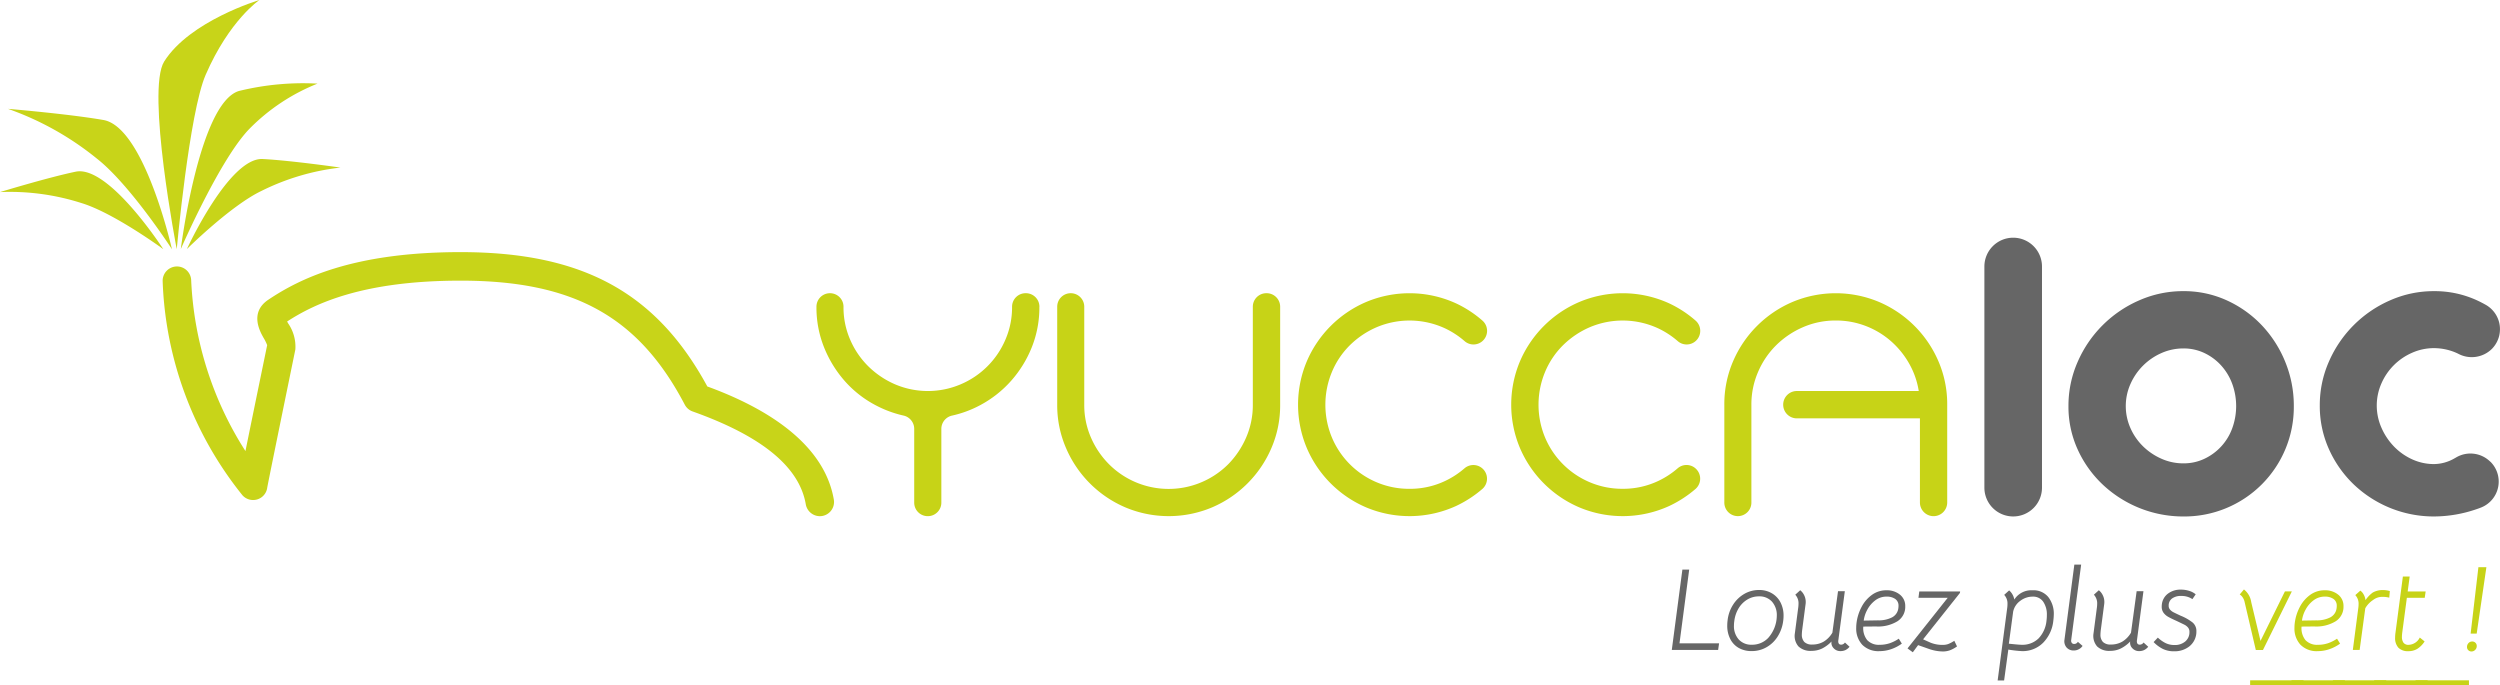 <svg id="Groupe_384" data-name="Groupe 384" xmlns="http://www.w3.org/2000/svg" width="232" height="63.588" viewBox="0 0 232 63.588">
  <g id="Groupe_380" data-name="Groupe 380" transform="translate(75.763 22.059)">
    <g id="Groupe_378" data-name="Groupe 378" transform="translate(0 5.15)">
      <path id="Tracé_260" data-name="Tracé 260" d="M190.415,62.224a9.928,9.928,0,0,1-.7,3.738,10.638,10.638,0,0,1-1.931,3.132,10.322,10.322,0,0,1-2.883,2.261,10.17,10.17,0,0,1-2.583.956,1.265,1.265,0,0,0-1,1.228V80.39a1.255,1.255,0,0,1-1.255,1.255h0A1.255,1.255,0,0,1,178.8,80.39V73.536a1.265,1.265,0,0,0-1-1.228,10.373,10.373,0,0,1-2.572-.953,10.059,10.059,0,0,1-2.883-2.261,10.788,10.788,0,0,1-1.917-3.132,9.927,9.927,0,0,1-.7-3.738v-.014a1.255,1.255,0,0,1,1.255-1.255h0a1.255,1.255,0,0,1,1.255,1.255v.014a7.518,7.518,0,0,0,.621,3.048,7.821,7.821,0,0,0,1.683,2.469,8.119,8.119,0,0,0,2.483,1.67,7.765,7.765,0,0,0,6.083,0,7.82,7.82,0,0,0,4.152-4.139,7.518,7.518,0,0,0,.621-3.048v-.014a1.255,1.255,0,0,1,1.255-1.255h.028a1.255,1.255,0,0,1,1.255,1.255Z" transform="translate(-169.724 -60.954)" fill="#c7d317"/>
      <path id="Tracé_261" data-name="Tracé 261" d="M219.784,71.3v-9.09a1.255,1.255,0,0,1,1.255-1.255h0a1.255,1.255,0,0,1,1.255,1.255V71.3a7.529,7.529,0,0,0,.621,3.049,8.016,8.016,0,0,0,1.683,2.483,7.811,7.811,0,0,0,2.483,1.669,7.823,7.823,0,0,0,8.566-1.669,8.142,8.142,0,0,0,1.669-2.483,7.529,7.529,0,0,0,.621-3.049v-9.09a1.255,1.255,0,0,1,1.255-1.255h.027a1.255,1.255,0,0,1,1.255,1.255V71.3a10.009,10.009,0,0,1-.814,4.028,10.457,10.457,0,0,1-5.5,5.5,10.381,10.381,0,0,1-8.056,0,10.457,10.457,0,0,1-5.5-5.5A10,10,0,0,1,219.784,71.3Z" transform="translate(-197.438 -60.954)" fill="#c7d317"/>
      <path id="Tracé_262" data-name="Tracé 262" d="M286.954,77.217a1.267,1.267,0,0,1,0,1.9,10.73,10.73,0,0,1-2.419,1.573,10.39,10.39,0,0,1-8.373.138,10.456,10.456,0,0,1-5.5-5.5,10.375,10.375,0,0,1,0-8.056,10.458,10.458,0,0,1,5.5-5.5,10.381,10.381,0,0,1,8.373.138,10.492,10.492,0,0,1,2.43,1.594,1.263,1.263,0,0,1-.013,1.9h0a1.254,1.254,0,0,1-1.647,0,7.9,7.9,0,0,0-1.832-1.194,7.835,7.835,0,0,0-6.331-.1,8.119,8.119,0,0,0-2.483,1.67,7.6,7.6,0,0,0-1.669,2.483,7.922,7.922,0,0,0,0,6.083A7.773,7.773,0,0,0,277.14,78.5a7.677,7.677,0,0,0,3.048.607,7.579,7.579,0,0,0,3.283-.717,7.894,7.894,0,0,0,1.822-1.184,1.26,1.26,0,0,1,1.661.012Z" transform="translate(-225.151 -60.954)" fill="#c7d317"/>
      <path id="Tracé_263" data-name="Tracé 263" d="M331.266,77.217a1.267,1.267,0,0,1,0,1.9,10.734,10.734,0,0,1-2.419,1.573,10.39,10.39,0,0,1-8.373.138,10.456,10.456,0,0,1-5.5-5.5,10.375,10.375,0,0,1,0-8.056,10.458,10.458,0,0,1,5.5-5.5,10.381,10.381,0,0,1,8.373.138,10.485,10.485,0,0,1,2.43,1.594,1.263,1.263,0,0,1-.013,1.9h0a1.255,1.255,0,0,1-1.647,0,7.908,7.908,0,0,0-1.832-1.194,7.837,7.837,0,0,0-6.332-.1,8.118,8.118,0,0,0-2.483,1.67,7.605,7.605,0,0,0-1.669,2.483,7.922,7.922,0,0,0,0,6.083,7.773,7.773,0,0,0,4.152,4.152,7.677,7.677,0,0,0,3.048.607,7.583,7.583,0,0,0,3.283-.717,7.9,7.9,0,0,0,1.821-1.184,1.259,1.259,0,0,1,1.661.011Z" transform="translate(-249.682 -60.954)" fill="#c7d317"/>
      <path id="Tracé_264" data-name="Tracé 264" d="M376.62,80.376V72.569H365.2a1.269,1.269,0,0,1-1.269-1.269h0a1.269,1.269,0,0,1,1.269-1.269h11.311a7.533,7.533,0,0,0-.91-2.58,7.979,7.979,0,0,0-1.711-2.083,7.743,7.743,0,0,0-2.317-1.379,7.642,7.642,0,0,0-2.759-.5,7.54,7.54,0,0,0-3.048.62,8.126,8.126,0,0,0-2.483,1.67,7.8,7.8,0,0,0-1.683,2.483,7.567,7.567,0,0,0-.62,3.034v9.09a1.255,1.255,0,0,1-1.255,1.256h0a1.255,1.255,0,0,1-1.256-1.256V71.3a10.022,10.022,0,0,1,.813-4.028,10.465,10.465,0,0,1,5.5-5.5,10.37,10.37,0,0,1,8.056,0,10.462,10.462,0,0,1,5.5,5.5,10.014,10.014,0,0,1,.814,4.028v9.076a1.269,1.269,0,0,1-1.269,1.269h0A1.269,1.269,0,0,1,376.62,80.376Z" transform="translate(-274.214 -60.954)" fill="#c7d317"/>
    </g>
    <g id="Groupe_379" data-name="Groupe 379" transform="translate(108.388)">
      <path id="Tracé_265" data-name="Tracé 265" d="M415.207,75.285h0a2.673,2.673,0,0,1-2.673-2.673V52.09a2.674,2.674,0,0,1,2.673-2.673h0a2.674,2.674,0,0,1,2.673,2.673V72.611A2.673,2.673,0,0,1,415.207,75.285Z" transform="translate(-412.534 -49.417)" fill="#666"/>
      <path id="Tracé_266" data-name="Tracé 266" d="M440.682,60.525a9.563,9.563,0,0,1,4.018.852,10.394,10.394,0,0,1,3.256,2.315,10.857,10.857,0,0,1,2.18,3.406,10.739,10.739,0,0,1,.792,4.093,10.161,10.161,0,0,1-10.246,10.245,10.909,10.909,0,0,1-7.5-2.972,10.365,10.365,0,0,1-2.316-3.256,9.569,9.569,0,0,1-.851-4.018,10.085,10.085,0,0,1,.851-4.093,11,11,0,0,1,5.721-5.72A10.08,10.08,0,0,1,440.682,60.525Zm0,5.317a4.972,4.972,0,0,0-2.046.433,5.6,5.6,0,0,0-2.868,2.868,5.047,5.047,0,0,0,0,4.093,5.428,5.428,0,0,0,1.165,1.687,5.745,5.745,0,0,0,1.7,1.15,4.958,4.958,0,0,0,2.046.433,4.463,4.463,0,0,0,1.971-.433,5.018,5.018,0,0,0,2.569-2.837,6.026,6.026,0,0,0,0-4.093,5.245,5.245,0,0,0-1.016-1.7,4.967,4.967,0,0,0-1.553-1.165A4.476,4.476,0,0,0,440.682,65.842Z" transform="translate(-422.213 -55.566)" fill="#666"/>
      <path id="Tracé_267" data-name="Tracé 267" d="M498.1,76.352a2.59,2.59,0,0,1-.8,4.226q-.246.1-.5.185a12.2,12.2,0,0,1-3.928.672,10.762,10.762,0,0,1-7.452-2.972,10.436,10.436,0,0,1-2.3-3.27,9.745,9.745,0,0,1-.852-4.063,9.977,9.977,0,0,1,.852-4.076,10.97,10.97,0,0,1,5.675-5.676,9.979,9.979,0,0,1,4.078-.852,9.372,9.372,0,0,1,4.047.881q.382.18.749.387a2.6,2.6,0,0,1,.553,4.107h0a2.66,2.66,0,0,1-3.106.434c-.109-.055-.219-.1-.33-.148a5.236,5.236,0,0,0-1.912-.373,4.978,4.978,0,0,0-2.046.433,5.494,5.494,0,0,0-2.838,2.838,5.088,5.088,0,0,0,0,4.115,5.88,5.88,0,0,0,1.147,1.725,5.523,5.523,0,0,0,1.688,1.2,4.833,4.833,0,0,0,2.046.448,3.87,3.87,0,0,0,1.912-.538l.148-.084a2.614,2.614,0,0,1,3.157.4Z" transform="translate(-451.143 -55.566)" fill="#666"/>
    </g>
  </g>
  <g id="Groupe_381" data-name="Groupe 381">
    <path id="Tracé_268" data-name="Tracé 268" d="M37.588,32.7s3.627-8.356,6.386-11.175a18.443,18.443,0,0,1,6.3-4.176,24.986,24.986,0,0,0-7.291.683C39.276,19.149,37.588,32.7,37.588,32.7Z" transform="translate(-20.809 -9.589)" fill="#c8d419"/>
    <path id="Tracé_269" data-name="Tracé 269" d="M16.875,35.658S14.324,24.33,10.519,23.664C7.3,23.1,1.656,22.628,1.656,22.628a27.542,27.542,0,0,1,8.258,4.623C13,29.672,16.875,35.658,16.875,35.658Z" transform="translate(-0.917 -12.527)" fill="#c8d419"/>
    <path id="Tracé_270" data-name="Tracé 270" d="M7.02,35.647C4.422,36.19,0,37.54,0,37.54a21.755,21.755,0,0,1,7.549,1.015c3.009.908,7.606,4.282,7.606,4.282S10.094,35,7.02,35.647Z" transform="translate(0 -19.714)" fill="#c8d419"/>
    <path id="Tracé_271" data-name="Tracé 271" d="M38.85,41.414s4.074-4.043,6.927-5.4A21.92,21.92,0,0,1,53.1,33.85s-4.562-.656-7.21-.794C42.762,32.89,38.85,41.414,38.85,41.414Z" transform="translate(-21.508 -18.299)" fill="#c8d419"/>
    <path id="Tracé_272" data-name="Tracé 272" d="M37.321,6.943C39.525,1.868,42.309,0,42.309,0s-6.46,1.928-8.837,5.708c-1.684,2.677,1.165,17.414,1.165,17.414S35.8,10.438,37.321,6.943Z" transform="translate(-18.236 0)" fill="#c8d419"/>
    <path id="Tracé_273" data-name="Tracé 273" d="M96.1,75.4c-.943-5.589-7.016-8.8-11.744-10.524-4.742-8.736-11.6-12.467-22.9-12.467-10.079,0-15,2.519-17.833,4.413-1.776,1.187-.782,2.95-.455,3.531a4.138,4.138,0,0,1,.341.689c-1.012,4.914-1.633,7.949-2.015,9.83a32,32,0,0,1-5.037-15.859,1.323,1.323,0,0,0-1.32-1.273h0a1.328,1.328,0,0,0-1.326,1.38,33.575,33.575,0,0,0,7.405,19.854,1.327,1.327,0,0,0,1.459.354,1.311,1.311,0,0,0,.84-1.059c.067-.4,1.041-5.181,2.61-12.826a3.793,3.793,0,0,0-.664-2.412c-.029-.052-.066-.118-.1-.184,2.585-1.678,7.055-3.791,16.1-3.791,10.492,0,16.519,3.334,20.8,11.506a1.315,1.315,0,0,0,.729.633c6.607,2.351,9.913,5.233,10.5,8.6a1.332,1.332,0,0,0,1.306,1.119h0A1.318,1.318,0,0,0,96.1,75.4Z" transform="translate(-18.716 -29.012)" fill="#c8d419"/>
  </g>
  <g id="Groupe_382" data-name="Groupe 382" transform="translate(155.143 52.401)">
    <path id="Tracé_274" data-name="Tracé 274" d="M348.531,118.415h.632l-.9,6.845h3.673l-.087.61h-4.3Z" transform="translate(-347.549 -117.957)" fill="#666"/>
    <path id="Tracé_275" data-name="Tracé 275" d="M360.143,128.037a1.988,1.988,0,0,1-.79-.834,2.663,2.663,0,0,1-.278-1.237,3.952,3.952,0,0,1,.033-.491,3.367,3.367,0,0,1,.512-1.455,3.029,3.029,0,0,1,1.041-1,2.7,2.7,0,0,1,1.368-.36,2.276,2.276,0,0,1,1.188.306,2.093,2.093,0,0,1,.8.844,2.645,2.645,0,0,1,.284,1.249,3.632,3.632,0,0,1-.033.469,3.526,3.526,0,0,1-.518,1.455,2.932,2.932,0,0,1-1.036.991,2.727,2.727,0,0,1-1.368.354A2.364,2.364,0,0,1,360.143,128.037Zm2.731-.927a3.16,3.16,0,0,0,.8-2.06,1.868,1.868,0,0,0-.447-1.308,1.558,1.558,0,0,0-1.21-.491,2.055,2.055,0,0,0-1.079.295,2.361,2.361,0,0,0-.807.812,2.984,2.984,0,0,0-.4,1.182,2.647,2.647,0,0,0-.033.414,1.846,1.846,0,0,0,.447,1.3,1.577,1.577,0,0,0,1.221.485A2.05,2.05,0,0,0,362.874,127.11Z" transform="translate(-353.93 -120.309)" fill="#666"/>
    <path id="Tracé_276" data-name="Tracé 276" d="M378.2,127.955a1.135,1.135,0,0,1-.4.316,1.1,1.1,0,0,1-.441.087.829.829,0,0,1-.632-.267.714.714,0,0,1-.2-.627,3.142,3.142,0,0,1-.877.654,2.248,2.248,0,0,1-.987.218,1.616,1.616,0,0,1-1.2-.409,1.484,1.484,0,0,1-.338-1.216l.305-2.333a2.657,2.657,0,0,0,.033-.392,1.163,1.163,0,0,0-.3-.861l.458-.415a1.272,1.272,0,0,1,.36.447,1.38,1.38,0,0,1,.152.643,1.209,1.209,0,0,1-.011.185l-.327,2.485c-.015.16-.022.272-.022.338a.975.975,0,0,0,.229.7.988.988,0,0,0,.741.24,2.068,2.068,0,0,0,1.052-.267,2.359,2.359,0,0,0,.812-.834l.523-3.848h.632l-.6,4.535a.47.47,0,0,0-.011.109c0,.21.091.316.272.316a.419.419,0,0,0,.349-.2Z" transform="translate(-361.705 -120.336)" fill="#666"/>
    <path id="Tracé_277" data-name="Tracé 277" d="M386.443,127.764a2.211,2.211,0,0,1-.556-1.575,3.536,3.536,0,0,1,.033-.479,4.327,4.327,0,0,1,.452-1.428,3.2,3.2,0,0,1,.954-1.128,2.256,2.256,0,0,1,1.373-.441,1.9,1.9,0,0,1,1.237.4,1.319,1.319,0,0,1,.5,1.079,1.583,1.583,0,0,1-.73,1.4,3.455,3.455,0,0,1-1.984.479l-1.178.011a1.751,1.751,0,0,0,.366,1.259,1.48,1.48,0,0,0,1.161.431,2.877,2.877,0,0,0,.916-.142,3.6,3.6,0,0,0,.85-.425l.283.458a3.711,3.711,0,0,1-.981.512,3.273,3.273,0,0,1-1.079.185A2.1,2.1,0,0,1,386.443,127.764Zm2.774-2.54a1.1,1.1,0,0,0,.583-.878,1,1,0,0,0,.011-.175.743.743,0,0,0-.311-.659,1.371,1.371,0,0,0-.79-.212,1.7,1.7,0,0,0-1.063.354,2.627,2.627,0,0,0-.736.872,2.847,2.847,0,0,0-.327,1l1.319-.022A2.721,2.721,0,0,0,389.217,125.225Z" transform="translate(-368.773 -120.336)" fill="#666"/>
    <path id="Tracé_278" data-name="Tracé 278" d="M400.286,123.545h-2.715l.076-.589h3.793l-.022.142L398,127.4l.708.316a2.95,2.95,0,0,0,1.122.2,1.481,1.481,0,0,0,.491-.076,3.074,3.074,0,0,0,.578-.305l.251.523a2.928,2.928,0,0,1-.66.359,1.915,1.915,0,0,1-.66.109,4.018,4.018,0,0,1-1.3-.24l-.992-.349-.491.665-.491-.36Z" transform="translate(-374.681 -120.471)" fill="#666"/>
    <path id="Tracé_279" data-name="Tracé 279" d="M419.991,123.345a2.532,2.532,0,0,1,.507,1.635,5.25,5.25,0,0,1-.044.556,3.41,3.41,0,0,1-.943,2.044,2.68,2.68,0,0,1-1.978.779,11.245,11.245,0,0,1-1.254-.142l-.392,2.867h-.6l.883-6.693A2.654,2.654,0,0,0,416.2,124a1.164,1.164,0,0,0-.305-.861l.458-.415a1.318,1.318,0,0,1,.3.36,1.414,1.414,0,0,1,.18.491,1.873,1.873,0,0,1,1.689-.862A1.771,1.771,0,0,1,419.991,123.345Zm-.894,3.821a2.754,2.754,0,0,0,.725-1.641,4.03,4.03,0,0,0,.033-.5,2.109,2.109,0,0,0-.338-1.249,1.13,1.13,0,0,0-.981-.474,1.89,1.89,0,0,0-1.15.392,1.651,1.651,0,0,0-.659,1l-.4,2.976q.959.1,1.178.1A2.137,2.137,0,0,0,419.1,127.165Z" transform="translate(-385.049 -120.336)" fill="#666"/>
    <path id="Tracé_280" data-name="Tracé 280" d="M429.855,124.654a.255.255,0,0,0,.208.093.384.384,0,0,0,.349-.2l.436.381a.89.89,0,0,1-.333.3.951.951,0,0,1-.474.125.853.853,0,0,1-.681-.283.883.883,0,0,1-.191-.72l.916-6.965h.632l-.927,7.02A.336.336,0,0,0,429.855,124.654Z" transform="translate(-392.729 -117.389)" fill="#666"/>
    <path id="Tracé_281" data-name="Tracé 281" d="M440.294,127.955a1.134,1.134,0,0,1-.4.316,1.1,1.1,0,0,1-.441.087.829.829,0,0,1-.632-.267.714.714,0,0,1-.2-.627,3.143,3.143,0,0,1-.878.654,2.245,2.245,0,0,1-.987.218,1.615,1.615,0,0,1-1.2-.409,1.481,1.481,0,0,1-.338-1.216l.305-2.333a2.72,2.72,0,0,0,.033-.392,1.163,1.163,0,0,0-.305-.861l.458-.415a1.266,1.266,0,0,1,.36.447,1.375,1.375,0,0,1,.153.643,1.272,1.272,0,0,1-.011.185l-.327,2.485q-.022.24-.022.338a.973.973,0,0,0,.229.7.987.987,0,0,0,.741.24,2.069,2.069,0,0,0,1.052-.267,2.359,2.359,0,0,0,.812-.834l.523-3.848h.632l-.6,4.535a.467.467,0,0,0-.011.109c0,.21.091.316.272.316a.418.418,0,0,0,.349-.2Z" transform="translate(-396.082 -120.336)" fill="#666"/>
    <path id="Tracé_282" data-name="Tracé 282" d="M448.565,128.084a3.159,3.159,0,0,1-.85-.632l.392-.415a2.967,2.967,0,0,0,.714.507,1.841,1.841,0,0,0,.823.18,1.486,1.486,0,0,0,1.013-.333,1.117,1.117,0,0,0,.382-.888.6.6,0,0,0-.131-.4,1.054,1.054,0,0,0-.332-.262q-.2-.1-.736-.354-.49-.218-.768-.376a1.344,1.344,0,0,1-.442-.387.932.932,0,0,1-.163-.556,1.324,1.324,0,0,1,.011-.2,1.444,1.444,0,0,1,.562-1.008,1.924,1.924,0,0,1,1.216-.376,2.519,2.519,0,0,1,.758.115,1.691,1.691,0,0,1,.605.321l-.305.447a1.765,1.765,0,0,0-1.047-.294,1.343,1.343,0,0,0-.85.24.8.8,0,0,0-.305.665.53.53,0,0,0,.131.365,1.067,1.067,0,0,0,.311.24c.12.062.343.169.67.322a4.494,4.494,0,0,1,1.117.637,1.024,1.024,0,0,1,.343.812,1.878,1.878,0,0,1-.011.229,1.735,1.735,0,0,1-.66,1.182,2.2,2.2,0,0,1-1.4.441A2.315,2.315,0,0,1,448.565,128.084Z" transform="translate(-403.002 -120.268)" fill="#666"/>
    <path id="Tracé_283" data-name="Tracé 283" d="M465.88,123.266a.816.816,0,0,0-.267-.256l.392-.469a1.815,1.815,0,0,1,.676,1.178l.861,3.6,2.267-4.6h.643l-2.681,5.439h-.665l-1.058-4.534A1.294,1.294,0,0,0,465.88,123.266Z" transform="translate(-412.91 -120.241)" fill="#c7d317"/>
    <path id="Tracé_284" data-name="Tracé 284" d="M477.549,127.764a2.211,2.211,0,0,1-.556-1.575,3.535,3.535,0,0,1,.033-.479,4.326,4.326,0,0,1,.453-1.428,3.194,3.194,0,0,1,.953-1.128,2.257,2.257,0,0,1,1.374-.441,1.9,1.9,0,0,1,1.237.4,1.32,1.32,0,0,1,.5,1.079,1.582,1.582,0,0,1-.73,1.4,3.457,3.457,0,0,1-1.984.479l-1.177.011a1.751,1.751,0,0,0,.365,1.259,1.48,1.48,0,0,0,1.161.431,2.874,2.874,0,0,0,.916-.142,3.6,3.6,0,0,0,.85-.425l.283.458a3.711,3.711,0,0,1-.981.512,3.271,3.271,0,0,1-1.079.185A2.1,2.1,0,0,1,477.549,127.764Zm2.774-2.54a1.1,1.1,0,0,0,.583-.878.992.992,0,0,0,.011-.175.744.744,0,0,0-.311-.659,1.371,1.371,0,0,0-.791-.212,1.706,1.706,0,0,0-1.063.354,2.626,2.626,0,0,0-.735.872,2.838,2.838,0,0,0-.328,1l1.319-.022A2.721,2.721,0,0,0,480.323,125.225Z" transform="translate(-419.21 -120.336)" fill="#c7d317"/>
    <path id="Tracé_285" data-name="Tracé 285" d="M492.563,122.761l-.054.611a2.338,2.338,0,0,0-.589-.076,1.4,1.4,0,0,0-.916.294,2.289,2.289,0,0,0-.72.763l-.523,3.87h-.632l.5-3.837a2.73,2.73,0,0,0,.033-.392,1.165,1.165,0,0,0-.305-.861l.469-.415a1.053,1.053,0,0,1,.311.366,1.406,1.406,0,0,1,.169.518,2.769,2.769,0,0,1,.676-.708,1.861,1.861,0,0,1,.937-.229A2.153,2.153,0,0,1,492.563,122.761Z" transform="translate(-425.929 -120.309)" fill="#c7d317"/>
    <path id="Tracé_286" data-name="Tracé 286" d="M498.219,126.456a1.335,1.335,0,0,1-.3-.943,3.077,3.077,0,0,1,.033-.436l.687-5.221h.632l-.185,1.384h1.667l-.087.589h-1.657l-.437,3.292c-.014.146-.021.251-.021.316a.938.938,0,0,0,.142.557.551.551,0,0,0,.479.2,1.2,1.2,0,0,0,1.036-.676l.447.36a2.246,2.246,0,0,1-.665.681,1.556,1.556,0,0,1-.839.224A1.219,1.219,0,0,1,498.219,126.456Z" transform="translate(-430.795 -118.755)" fill="#c7d317"/>
    <path id="Tracé_287" data-name="Tracé 287" d="M512.983,125.622a.4.4,0,0,1-.12-.294.5.5,0,0,1,.141-.365.453.453,0,0,1,.338-.147.41.41,0,0,1,.425.425.482.482,0,0,1-.147.354.47.47,0,0,1-.343.147A.4.4,0,0,1,512.983,125.622Zm.938-7.7h.741l-.9,6.159H513.2Z" transform="translate(-439.068 -117.686)" fill="#c7d317"/>
  </g>
  <g id="Groupe_383" data-name="Groupe 383" transform="translate(208.813 63.133)">
    <path id="Tracé_288" data-name="Tracé 288" d="M467.78,141.43h4.954v.455H467.78Z" transform="translate(-467.78 -141.43)" fill="#c7d317"/>
    <path id="Tracé_289" data-name="Tracé 289" d="M476.378,141.43h4.954v.455h-4.954Z" transform="translate(-472.54 -141.43)" fill="#c7d317"/>
    <path id="Tracé_290" data-name="Tracé 290" d="M484.975,141.43h4.954v.455h-4.954Z" transform="translate(-477.299 -141.43)" fill="#c7d317"/>
    <path id="Tracé_291" data-name="Tracé 291" d="M493.573,141.43h4.954v.455h-4.954Z" transform="translate(-482.059 -141.43)" fill="#c7d317"/>
    <path id="Tracé_292" data-name="Tracé 292" d="M502.171,141.43h4.954v.455h-4.954Z" transform="translate(-486.819 -141.43)" fill="#c7d317"/>
  </g>
</svg>
